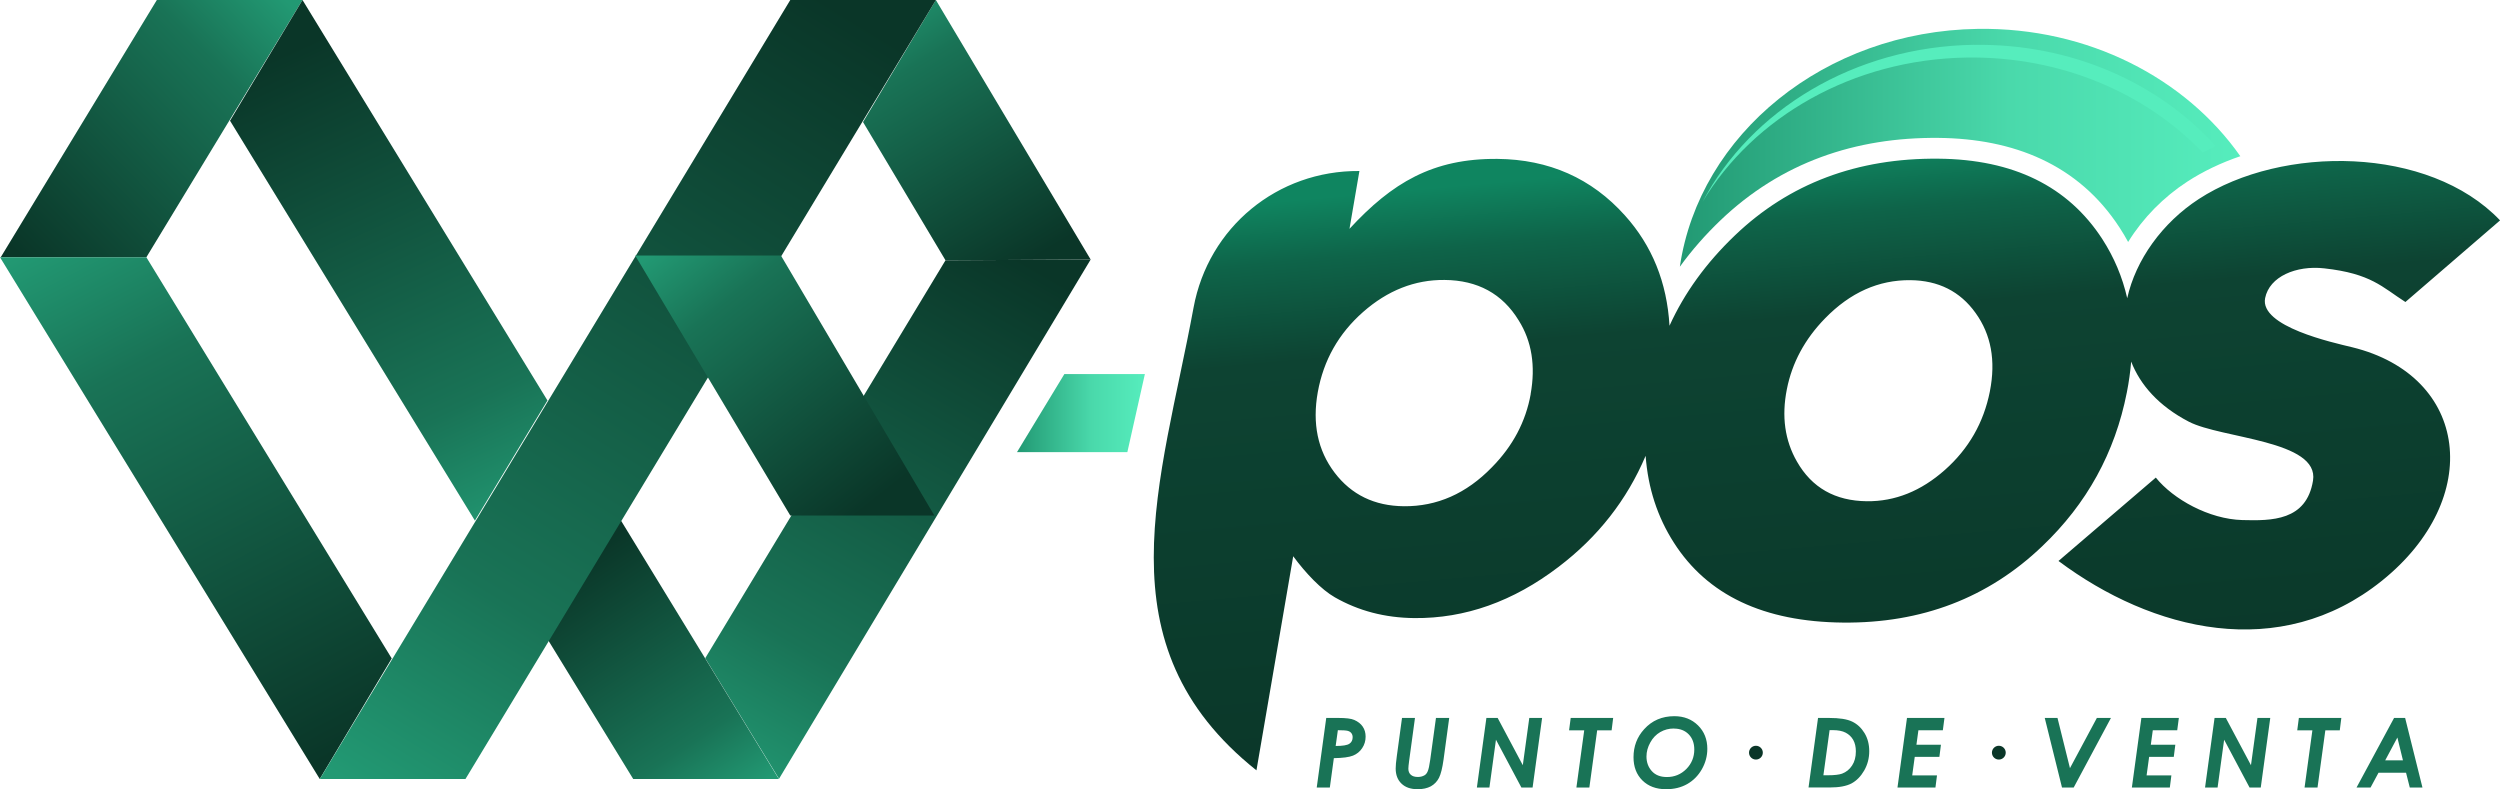 <?xml version="1.0" encoding="UTF-8"?>
<!DOCTYPE svg PUBLIC "-//W3C//DTD SVG 1.1//EN" "http://www.w3.org/Graphics/SVG/1.1/DTD/svg11.dtd">
<!-- Creator: CorelDRAW 2020 (64-Bit) -->
<svg xmlns="http://www.w3.org/2000/svg" xml:space="preserve" width="110.787mm" height="34.974mm" version="1.1" style="shape-rendering:geometricPrecision; text-rendering:geometricPrecision; image-rendering:optimizeQuality; fill-rule:evenodd; clip-rule:evenodd"
viewBox="0 0 354.97 112.06"
 xmlns:xlink="http://www.w3.org/1999/xlink"
 xmlns:xodm="http://www.corel.com/coreldraw/odm/2003">
 <defs>
  <style type="text/css">
   <![CDATA[
    .fil13 {fill:#0A3628}
    .fil12 {fill:#56EDBD}
    .fil10 {fill:#197356;fill-rule:nonzero}
    .fil11 {fill:url(#id0)}
    .fil8 {fill:url(#id1);fill-rule:nonzero}
    .fil9 {fill:url(#id2);fill-rule:nonzero}
    .fil0 {fill:url(#id3);fill-rule:nonzero}
    .fil4 {fill:url(#id4);fill-rule:nonzero}
    .fil5 {fill:url(#id5);fill-rule:nonzero}
    .fil3 {fill:url(#id6);fill-rule:nonzero}
    .fil1 {fill:url(#id7);fill-rule:nonzero}
    .fil7 {fill:url(#id8);fill-rule:nonzero}
    .fil6 {fill:url(#id9);fill-rule:nonzero}
    .fil2 {fill:url(#id10);fill-rule:nonzero}
   ]]>
  </style>
  <linearGradient id="id0" gradientUnits="userSpaceOnUse" x1="238.52" y1="20.98" x2="318.1" y2="20.98">
   <stop offset="0" style="stop-opacity:1; stop-color:#229973"/>
   <stop offset="0.588" style="stop-opacity:1; stop-color:#4AD9AB"/>
   <stop offset="1" style="stop-opacity:1; stop-color:#56EDBD"/>
  </linearGradient>
  <linearGradient id="id1" gradientUnits="userSpaceOnUse" x1="263.28" y1="109.87" x2="255.52" y2="22.07">
   <stop offset="0" style="stop-opacity:1; stop-color:#0A3628"/>
   <stop offset="0.741" style="stop-opacity:1; stop-color:#0D4332"/>
   <stop offset="0.902" style="stop-opacity:1; stop-color:#0E6449"/>
   <stop offset="1" style="stop-opacity:1; stop-color:#0F8560"/>
  </linearGradient>
  <linearGradient id="id2" gradientUnits="userSpaceOnUse" xlink:href="#id0" x1="144.4" y1="58.65" x2="162.56" y2="58.65">
  </linearGradient>
  <linearGradient id="id3" gradientUnits="userSpaceOnUse" x1="40.45" y1="-0.2" x2="2.91" y2="36.42">
   <stop offset="0" style="stop-opacity:1; stop-color:#229973"/>
   <stop offset="0.259" style="stop-opacity:1; stop-color:#197356"/>
   <stop offset="1" style="stop-opacity:1; stop-color:#0A3628"/>
  </linearGradient>
  <linearGradient id="id4" gradientUnits="userSpaceOnUse" xlink:href="#id3" x1="75.65" y1="74.29" x2="44.37" y2="5.77">
  </linearGradient>
  <linearGradient id="id5" gradientUnits="userSpaceOnUse" xlink:href="#id3" x1="124.04" y1="-0.2" x2="146.46" y2="36.86">
  </linearGradient>
  <linearGradient id="id6" gradientUnits="userSpaceOnUse" xlink:href="#id3" x1="109.07" y1="110.8" x2="86.35" y2="76.63">
  </linearGradient>
  <linearGradient id="id7" gradientUnits="userSpaceOnUse" xlink:href="#id3" x1="2.57" y1="36.12" x2="41.17" y2="110.4">
  </linearGradient>
  <linearGradient id="id8" gradientUnits="userSpaceOnUse" xlink:href="#id3" x1="92.16" y1="36.07" x2="121.64" y2="73.1">
  </linearGradient>
  <linearGradient id="id9" gradientUnits="userSpaceOnUse" xlink:href="#id3" x1="49.93" y1="111.22" x2="117.71" y2="0.32">
  </linearGradient>
  <linearGradient id="id10" gradientUnits="userSpaceOnUse" xlink:href="#id3" x1="102.96" y1="110.99" x2="145.36" y2="37.06">
  </linearGradient>
 </defs>
 <g id="Capa_x0020_1">
  <g id="_2727629483616">
   <g>
    <polygon class="fil0" points="22.27,0 0.1,36.53 20.78,36.53 42.95,0 "/>
    <polygon class="fil1" points="55.62,93.49 20.78,36.53 0,36.53 45.4,110.61 "/>
    <polygon class="fil2" points="134.25,36.96 100.13,93.46 110.61,110.58 154.86,36.85 "/>
    <polygon class="fil3" points="88.07,73.75 77.84,90.91 89.91,110.61 110.59,110.61 "/>
    <polygon class="fil4" points="32.66,17.14 67.43,73.92 77.73,56.86 42.95,0 "/>
    <polygon class="fil5" points="132.88,0 122.54,17.33 134.25,36.96 154.86,36.85 "/>
    <polygon class="fil6" points="112.21,0 45.41,110.61 66.09,110.61 132.89,0 "/>
    <polygon class="fil7" points="110.88,36.28 90.19,36.28 112.21,73.2 132.67,73.2 "/>
   </g>
   <path class="fil8" d="M301.98 55.75c-1.68,8.52 -5.67,15.78 -12.01,21.81 -7.66,7.33 -17.11,10.95 -28.29,10.84 -11.24,-0.11 -19.25,-3.89 -24.01,-11.35 -2.33,-3.64 -3.67,-7.74 -4.01,-12.33 -2.65,6.26 -6.77,11.52 -12.35,15.76 -6.46,4.93 -13.3,7.35 -20.48,7.28 -4.2,-0.04 -7.94,-1.03 -11.3,-2.95 -1.91,-1.09 -4.12,-3.4 -5.91,-5.83l-5.22 30.4c-22.37,-17.84 -13.53,-40.81 -8.93,-65.7 2.11,-11.42 11.91,-19.49 23.53,-19.4l0.02 0 -1.41 8.21c6.04,-6.54 11.82,-10.01 21.01,-9.93 7.31,0.07 13.36,2.74 18.1,8.03 3.86,4.29 5.97,9.51 6.33,15.66 2.11,-4.65 5.2,-8.92 9.28,-12.82 7.71,-7.38 17.37,-11.01 28.92,-10.9 10.62,0.1 18.38,3.91 23.25,11.41 1.68,2.6 2.86,5.4 3.54,8.4 1.21,-5.44 4.96,-10.69 10.16,-14.08 11.81,-7.69 32.66,-7.59 42.78,3.03l-13.44 11.59c-3.3,-2.11 -4.85,-4.04 -11.54,-4.78 -3.97,-0.44 -7.77,1.16 -8.38,4.23 -0.79,4.04 9.63,6.31 12.35,6.97 16.63,4.07 18.75,21.49 4.23,33.16 -14.48,11.64 -32.61,7.14 -45.92,-2.81l13.82 -11.84c2.48,3.08 7.55,5.9 12.28,6.03 4.16,0.11 9.11,0.13 10.04,-5.6 0.93,-5.73 -13.01,-5.96 -17.64,-8.37 -4.26,-2.22 -6.89,-5.21 -8.18,-8.53 -0.12,1.43 -0.32,2.9 -0.62,4.41zm-84.65 0.21c0.72,-4 0.17,-7.5 -1.69,-10.46 -2.32,-3.8 -5.84,-5.71 -10.53,-5.75 -4.23,-0.04 -8.09,1.49 -11.57,4.55 -3.48,3.07 -5.61,6.85 -6.43,11.37 -0.8,4.47 -0.01,8.28 2.38,11.43 2.39,3.15 5.67,4.74 9.85,4.78 4.69,0.04 8.86,-1.79 12.49,-5.53 2.98,-3.02 4.81,-6.49 5.51,-10.39zm65.21 -0.4c0.86,-4.36 0.17,-8.07 -2.03,-11.12 -2.2,-3.08 -5.3,-4.62 -9.26,-4.66 -4.51,-0.04 -8.53,1.75 -12.11,5.42 -2.88,2.95 -4.69,6.31 -5.43,10.08 -0.76,3.84 -0.29,7.25 1.43,10.25 2.12,3.72 5.42,5.59 9.93,5.64 4.01,0.04 7.7,-1.44 11.1,-4.46 3.37,-3 5.49,-6.7 6.37,-11.14z"/>
   <polygon class="fil9" points="151.13,53.11 144.4,64.2 160.07,64.2 162.56,53.11 "/>
   <path class="fil10" d="M188.33 101.94l1.73 0c1.05,0 1.79,0.09 2.22,0.28 0.53,0.23 0.94,0.55 1.21,0.95 0.28,0.41 0.41,0.88 0.41,1.43 0,0.6 -0.16,1.14 -0.49,1.63 -0.32,0.49 -0.76,0.84 -1.3,1.06 -0.55,0.22 -1.45,0.34 -2.72,0.36l-0.57 4.17 -1.86 0 1.35 -9.88zm1.32 3.98c1,-0 1.65,-0.11 1.95,-0.32 0.31,-0.21 0.46,-0.51 0.46,-0.92 0,-0.23 -0.06,-0.42 -0.18,-0.58 -0.12,-0.16 -0.3,-0.27 -0.53,-0.33 -0.23,-0.06 -0.7,-0.09 -1.39,-0.09l-0.31 2.24zm9.41 -3.98l1.85 0 -0.83 6.09c-0.07,0.53 -0.11,0.9 -0.11,1.12 0,0.37 0.12,0.66 0.35,0.86 0.23,0.21 0.57,0.31 1,0.31 0.36,0 0.66,-0.08 0.93,-0.23 0.2,-0.11 0.36,-0.31 0.47,-0.58 0.12,-0.27 0.24,-0.8 0.35,-1.6l0.82 -5.97 1.88 0 -0.8 5.89c-0.17,1.21 -0.38,2.08 -0.65,2.61 -0.27,0.53 -0.66,0.93 -1.16,1.21 -0.51,0.27 -1.13,0.41 -1.86,0.41 -0.99,0 -1.75,-0.26 -2.3,-0.79 -0.55,-0.52 -0.83,-1.24 -0.83,-2.15 0,-0.39 0.05,-0.98 0.16,-1.75l0.74 -5.44zm11.99 0l1.6 0 3.57 6.71 0.92 -6.71 1.82 0 -1.35 9.88 -1.59 0 -3.61 -6.79 -0.93 6.79 -1.78 0 1.35 -9.88zm11.98 0l6.02 0 -0.22 1.76 -2.05 0 -1.11 8.12 -1.84 0 1.11 -8.12 -2.15 0 0.23 -1.76zm14.71 -0.25c1.36,0 2.48,0.44 3.36,1.31 0.88,0.87 1.32,1.98 1.32,3.32 0,1.03 -0.26,2 -0.78,2.91 -0.52,0.91 -1.22,1.61 -2.08,2.1 -0.87,0.49 -1.86,0.73 -2.99,0.73 -1.41,0 -2.53,-0.42 -3.37,-1.25 -0.84,-0.83 -1.26,-1.93 -1.26,-3.29 0,-1.55 0.5,-2.87 1.51,-3.98 1.12,-1.24 2.55,-1.85 4.29,-1.85zm-0.07 1.75c-0.71,0 -1.35,0.17 -1.94,0.51 -0.58,0.34 -1.06,0.83 -1.41,1.48 -0.36,0.64 -0.54,1.31 -0.54,1.99 0,0.81 0.25,1.5 0.75,2.06 0.5,0.56 1.21,0.85 2.15,0.85 1.08,0 2,-0.38 2.76,-1.14 0.75,-0.76 1.13,-1.69 1.13,-2.77 0,-0.9 -0.27,-1.62 -0.8,-2.16 -0.53,-0.54 -1.23,-0.81 -2.09,-0.81zm20.47 -1.5l1.57 0c1.47,0 2.56,0.17 3.28,0.52 0.72,0.35 1.3,0.89 1.75,1.63 0.45,0.74 0.67,1.6 0.67,2.57 0,1 -0.24,1.91 -0.72,2.75 -0.48,0.83 -1.08,1.44 -1.8,1.83 -0.73,0.38 -1.74,0.57 -3.03,0.57l-3.07 0 1.35 -9.88zm1.64 1.73l-0.88 6.41 0.61 0c0.94,0 1.62,-0.08 2.04,-0.23 0.59,-0.22 1.07,-0.61 1.42,-1.15 0.36,-0.54 0.54,-1.21 0.54,-2.01 0,-0.65 -0.13,-1.2 -0.38,-1.64 -0.25,-0.44 -0.61,-0.78 -1.07,-1.02 -0.46,-0.24 -1.07,-0.36 -1.83,-0.36l-0.47 0zm10.99 -1.73l5.32 0 -0.23 1.75 -3.47 0 -0.28 2.05 3.48 0 -0.22 1.73 -3.5 0 -0.36 2.63 3.52 0 -0.22 1.72 -5.39 0 1.35 -9.88zm19.56 0l1.81 0 1.77 7.13 3.82 -7.13 2 0 -5.29 9.88 -1.66 0 -2.45 -9.88zm13.72 0l5.32 0 -0.23 1.75 -3.47 0 -0.28 2.05 3.48 0 -0.22 1.73 -3.5 0 -0.36 2.63 3.52 0 -0.22 1.72 -5.39 0 1.35 -9.88zm10.39 0l1.6 0 3.57 6.71 0.92 -6.71 1.82 0 -1.35 9.88 -1.59 0 -3.61 -6.79 -0.93 6.79 -1.78 0 1.35 -9.88zm11.98 0l6.02 0 -0.22 1.76 -2.05 0 -1.11 8.12 -1.84 0 1.11 -8.12 -2.15 0 0.23 -1.76zm13.52 0l1.56 0 2.46 9.88 -1.8 0 -0.53 -2.1 -3.91 0 -1.13 2.1 -1.99 0 5.33 -9.88zm1.25 6.02l-0.79 -3.24 -1.73 3.24 2.52 0z"/>
   <path class="fil11" d="M280.85 4.1c15.67,-0.23 29.49,7.03 37.25,18.08 -2.72,0.93 -5.27,2.14 -7.53,3.61 -3.34,2.17 -6.28,5.13 -8.4,8.57 -0.37,-0.69 -0.77,-1.36 -1.2,-2.02 -5.88,-9.06 -15.14,-12.65 -25.7,-12.76 -11.83,-0.12 -22.41,3.5 -31,11.72 -2.12,2.03 -4.05,4.22 -5.75,6.57 2.75,-18.79 20.56,-33.46 42.33,-33.77z"/>
   <path class="fil12" d="M280.31 6.37c13.84,-0.2 26.24,5.44 34.29,14.37l-1.83 0.93c-8.06,-8.43 -20.1,-13.69 -33.48,-13.5 -16.26,0.24 -30.31,8.48 -37.53,20.46 6.85,-12.95 21.48,-22.02 38.55,-22.27z"/>
   <circle class="fil13" cx="249.32" cy="106.87" r="0.98"/>
   <circle class="fil13" cx="283.81" cy="106.87" r="0.98"/>
  </g>
 </g>
</svg>
